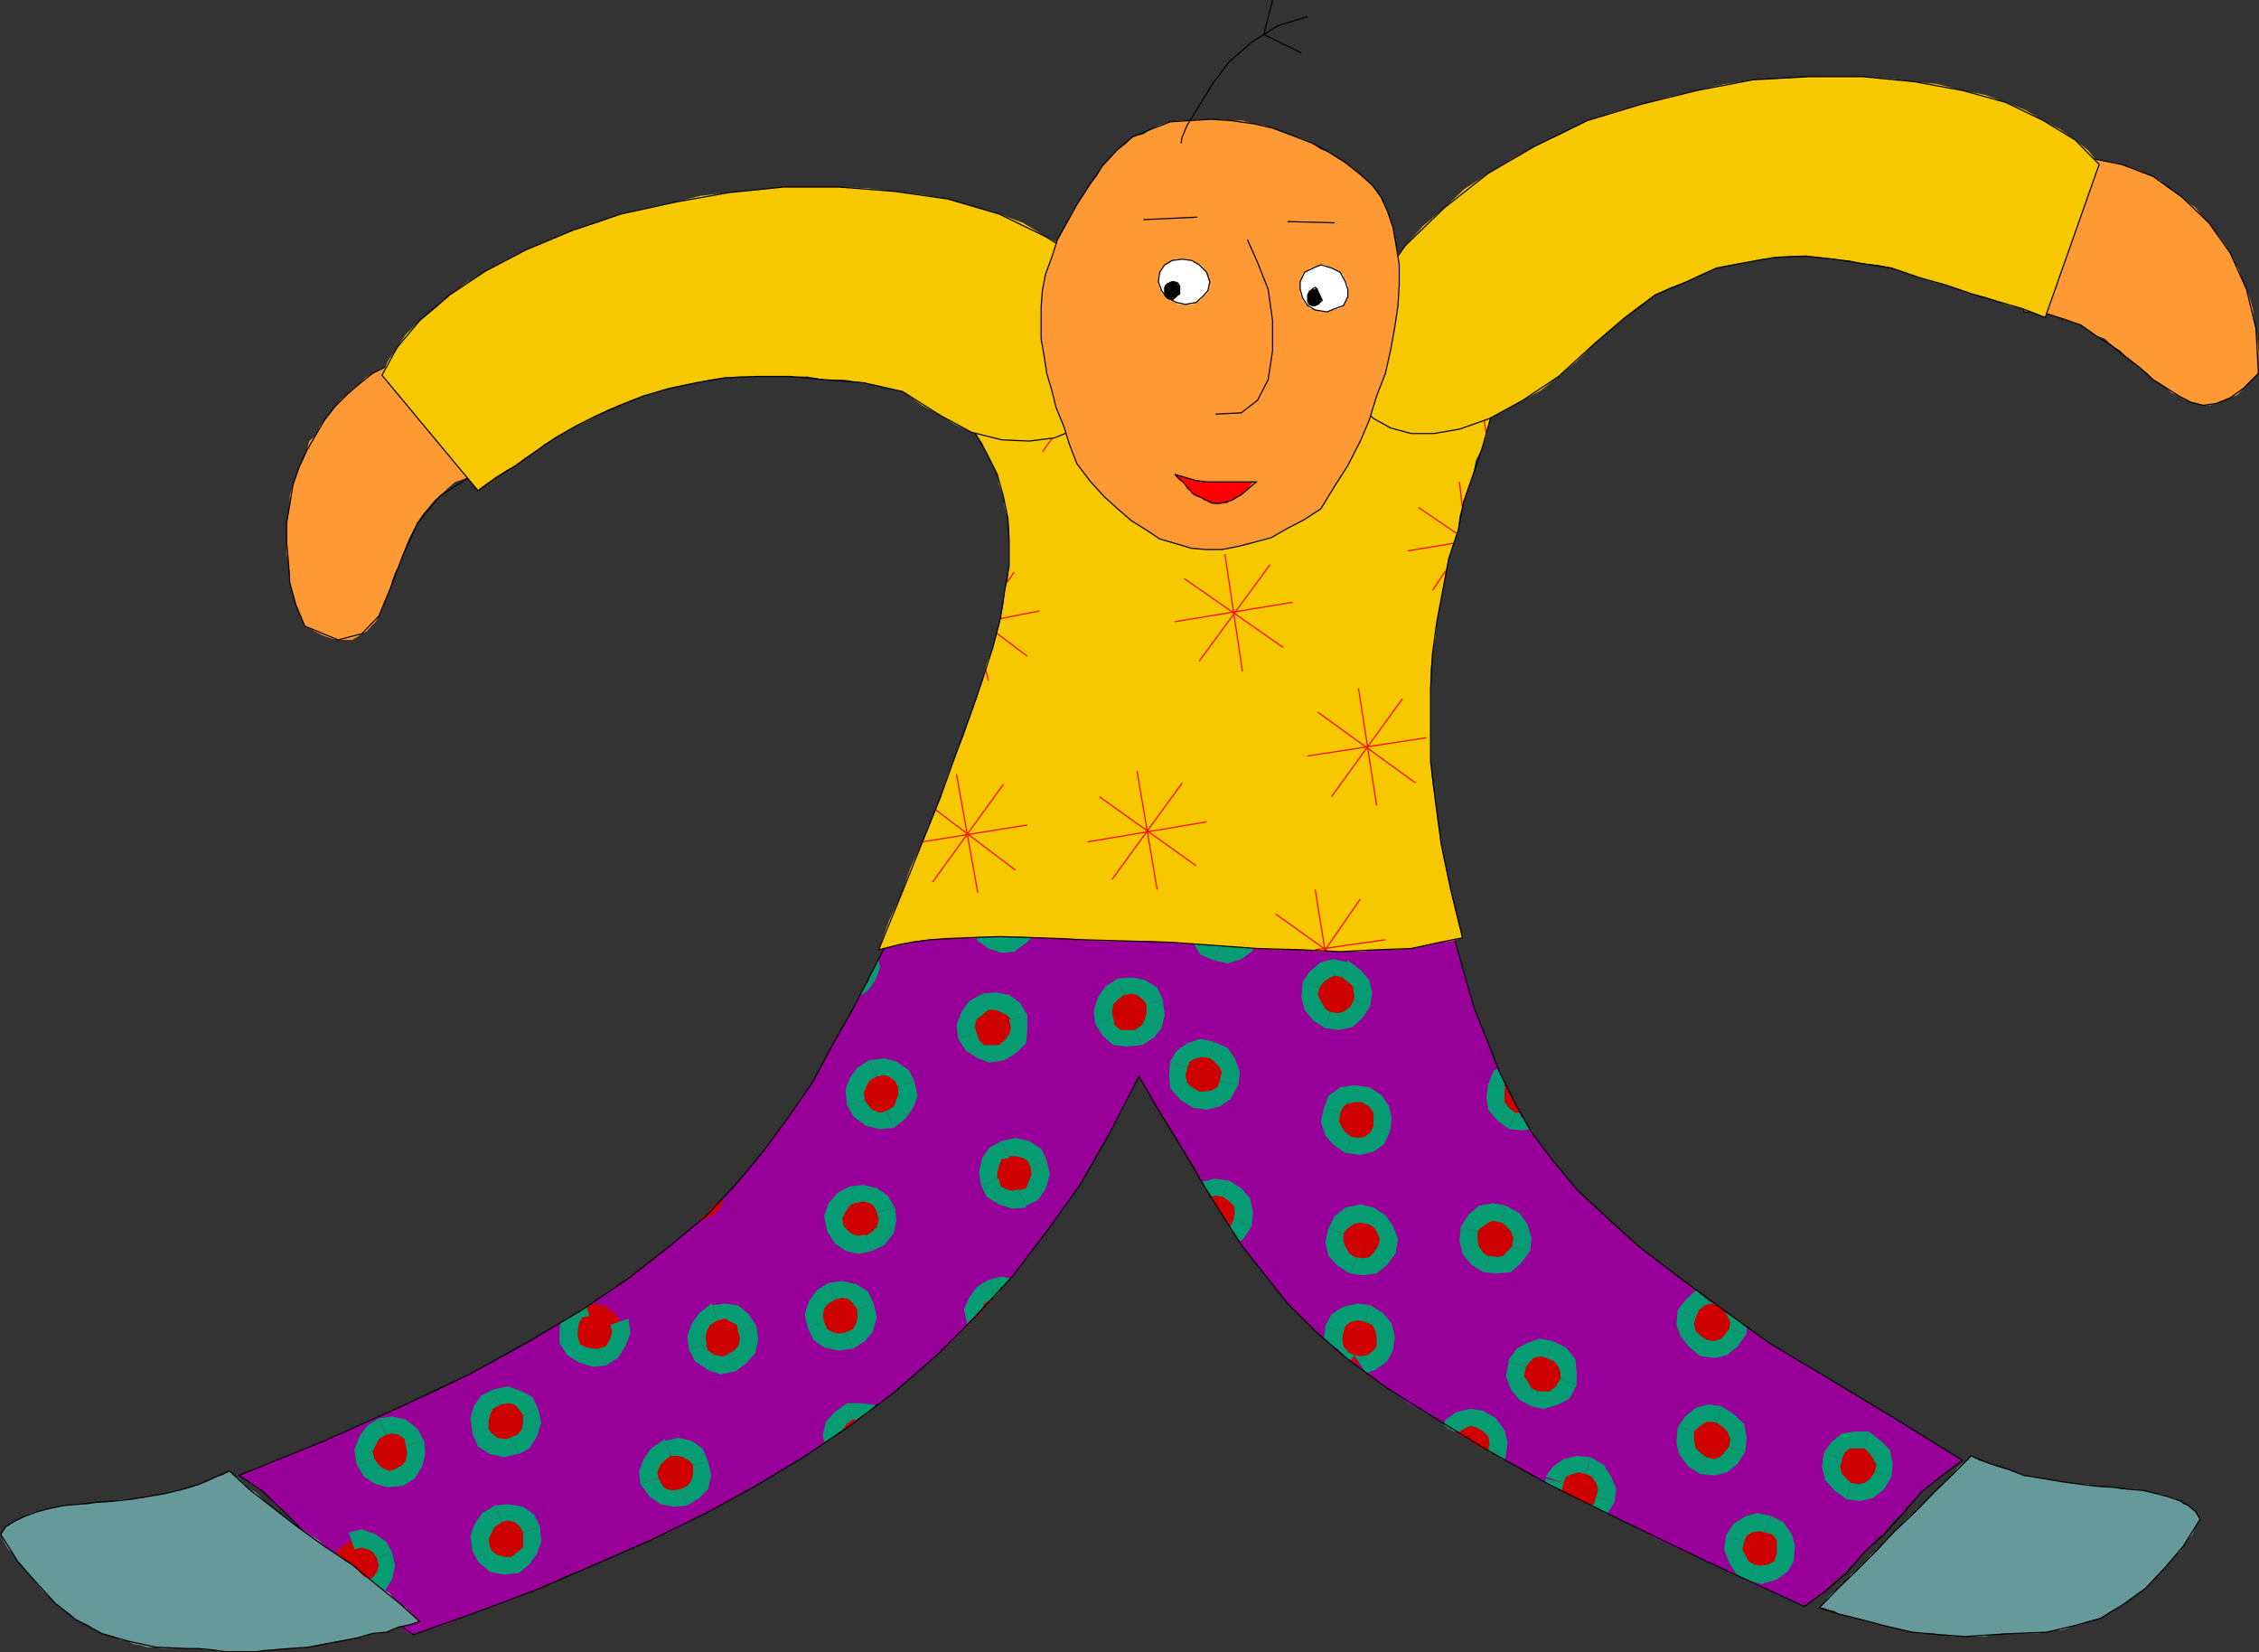 <svg xmlns="http://www.w3.org/2000/svg" width="360.2" height="263.414"><rect width="100%" height="100%" fill="#333333" stroke="none"/><path fill="#909" d="M231.71 148.823h-1.899l-2.402-.203h-2.399l-2.402-.297h-5.5l-2.899-.203h-6l-2.898-.297h-62.602l-1.699 3.598-1.902 3.402-1.399 2.899-1.699 3.101-1.699 3.098-1.703 2.902-1.399 2.899-1.699 2.898-1.902 2.8-1.899 2.7-2 2.602-1.898 2.699-2.102 2.601-2.199 2.598-2.402 2.703-2.598 2.598-2.902 2.402-2.899 2.399-3.101 2.398-3.399 2.703-3.601 2.399-3.797 2.601-4.102 2.399-4.3 2.601-4.598 2.7-5 2.597-5.3 2.703-5.5 2.399-6 2.601-6.302 2.899-6.699 2.601-6.902 2.899.902.5.7.699 1 .699 1 .5.699.703.902 1 .797.7.902.699 2.7 2.699.898.902.703.7 1 1.199 1 .8.7.899.898 1 .8.902.899 1 1 .7.703 1 1 .898.7.8 1.898 1.899.699.703 1 .7.902.699.801.8.898.7.7.699 1 .199 5-1.598 5.101-2 4.801-1.601 4.797-2 4.5-2.098 4.8-1.902 4.403-2 4.5-1.899 4.297-1.902 4.101-2.2 4.102-2.097 3.797-2.203 4.101-2.398 3.899-2.399 3.601-2.402 3.801-2.598 3.399-2.703 3.601-2.598 3.098-2.601 3.601-3.2 3.102-2.8 3.098-3.399 2.902-3.101 3.098-3.399 2.699-3.3 2.8-3.899 2.7-3.601 2.601-3.801 2.399-4.301 2.402-4.098 2.399-4.3 2.199-4.602 1.902 3.402 1.899 3.098 1.699 2.602 1.703 2.898 1.7 2.602 1.398 2.699 1.699 2.601 1.402 2.399 1.5 2.402 1.598 2.399 1.703 2.199 1.7 2.101 1.698 2.2 2.102 2.601 4.398 4.399 2.399 2.101 2.8 2.399 2.903 2.199 3.398 2.402 3.301 2.399 3.899 2.101 4.101 2.7 4.5 2.597 4.801 2.703 5.098 2.797 5.699 2.902 6 2.899 6.5 3.402 7 3.098 7.402 3.601 8.2 3.598.699-.7.902-.5.797-.698.902-.5.7-.7.8-1 .899-.699.699-.5.8-1 .903-.703.7-.7.8-1 .7-.398.898-1 .5-1 1-.402.699-1 .703-1 .7-.7 1-.698.5-1 .898-.7.8-.699.7-1 .699-.402 1-.801.902-.7.7-.698.8-.7.7-.5.898-.699.8-.5-5.8-3.601-5.5-3.399-5.297-3.101-5-3.102-4.602-2.898-4.601-2.602-4-2.898-3.598-2.602-3.902-2.7-3.297-2.597-3.203-2.402-2.797-2.2-2.902-2.398-2.399-2.402-2.402-2.098-2.2-2.203-1.898-2.398-1.902-2.2-1.7-2.402-1.699-2.098-1.398-2.402-1.203-2.2-1.5-2.398-.899-2.402-1.199-2.398-.699-2.399-1.203-2.902-1-2.598-.7-2.902-1-2.899-.699-2.8-1-3.399"/><path fill="#cf0000" d="M91.608 209.823v-.3h.203l.297-.2h.203v-.3h.2v-.2h.3v-.203h.5v-.297h.2l.198-.203h.801l.2-.297h.5l.199.297h1v.203h.5v.297h.199v.203h.203l.297.2v.3h.203l.297.2.203.3v.2h.2l.3.199v.5l.2.3v2.598l-.2.203v.297h-.3v.203l-.2.297-.203.203-.297.2-.203.3-.297.2-.203.3h-.2v.2h-.3v.199h-.2l-.3.3h-.899l-.3.2h-.7l-.199-.2h-.7l-.3-.3h-.2l-.3-.2h-.2v-.199l-.202-.3-.297-.2h-.203v-.3l-.297-.2h-.203v-.203h-.2v-.297l-.3-.203v-.5l-.2-.2v-2h.2v-.698h.3v-.5h.2v-.2h.203v-.199h.297M292.21 232.12h.3v-.7l.2-.3v-.2h.199l.5-.5h.3l.2-.198.199-.301h.3l.2-.2h.3l.2-.3h1.902l.301.3h.2l.198.2h.301l.2.3.3.2h.2l.5.5h.199v.199l.3.3v.2h.2v.5l.199.203v.5l.3.2v1.699l-.3.3v.399h-.2v.3l-.5.5v.399h-.199v.3l-.3.2h-.2l-.199.3h-.5l-.3.2h-.399v.203h-2l-.203-.203h-.2l-.3-.2h-.5l-.2-.3h-.199l-.3-.2h-.2v-.3l-.3-.2v-.198h-.2l-.199-.301v-.5l-.3-.2v-.699l-.2-.3v-1.2l.2-.199v-.703m-108-72.5h-.2v-.2l-.3-.3v-.2l-.2-.3h-.199v-.2l-.3-.198-.2-.301h-.3l-.2-.2v-.3h-.203l-.297-.2h-3.102l-.199.2h-.3l-.2.3h-.3v.2h-.2v.3h-.199v.2l-.3.199h-.2v.3l-.3.2v.3h-.2l-.203.2v.5l-.297.203v2.2l.297.199v.5l.203.199v.3l.2.2v.3h.5v.2h.3l.2.199v.3l.198.2h.5v.3h.5l.2.2h2.199l.203-.2h.297l.203-.3h.297l.203-.2.2-.3.3-.2.2-.198h.3l.2-.301v-.2l.198-.3v-.2h.301v-.199l.2-.3v-.5l.3-.2v-1.699l-.3-.203v-.5m-124.5 93.402h.199l.199-.3.3-.2.2-.3v-.2l.3-.199.2-.3v-.2h.203v-.5h.297v-2.601l-.297-.301v-.2l-.203-.3v-.2l-.5-.5h-.2v-.5h-.3v-.199h-.2l-.199-.199v7.2"/><path fill="#cf0000" d="M59.71 245.823h-.301v-.3h-.5l-.2-.2H56.51l-.199.2h-.5l-.203.3-.297.2h-.203v.199h-.2l-.8.8h-.2v.2l-.199.199v.3h-.3v.5h-.2v1.2l.2.199.3.203.2.297.199.203.3.297.2.203.3.2v.3h.403v.2h.297v.3l.203.2v.199h.297l.203.3v.2h.2v.3h.3l.2.2v.199h.3v.3l.2.2h.198v-.2h1v-.3h.2l.3-.2h.5v-7.398m.001-10.801.199.2h.199l.3.199h.7l.203.3h1.7l.3-.3h.898l.301-.2h.2v-.199h.199v-.3l.3-.2h.2v-.3l.3-.2v-.199l.2-.3.5-.5v-.7l.199-.203v-1.2l-.2-.3v-.7l-.3-.198v-.301l-.2-.2v-.199l-.199-.3v-.2h-.3l-.2-.3h-.3l-.2-.2v-.199h-.199l-.3-.3h-.7v-.2h-2.2l-.202.2h-.5l-.2.3v.2h-.3l-.2.199h-.199v6.8"/><path fill="#cf0000" d="M59.71 228.222h-.301v.3h-.2l-.3.2v.3l-.2.2v.199h-.199v.3l-.3.2v.5l-.2.199v2.402l.2.301.3.2v.3h.2v.2l1 1v-6.801m12 30.5h.199v-.2h-.2v.2"/><path fill="#cf0000" d="M71.71 258.522v.2h-.5.5v-.2m8.601-8.902h.7l.3-.2h.7l.198-.3h.301l.2-.2h.5l.199-.3.3-.2v-.198l.2-.301h.199v-.2l.3-.3v-.2l.5-.5v-.898l.2-.3v-.7l-.2-.203v-.797l-.3-.203v-.5l-.899-.898h-.3v-.301h-.2v-.2h-.3l-.2-.3h-.5l-.199-.2h-1v-.199l-.2.2h-.499v8.398m0-8.398h-.703l-.297.199h-.203l-.2.3h-.3l-.2.2v.3h-.5l-.199.2-.3.199v.3h-.2v.2l-.3.3v.2l-.2.203v.297l-.199.203v.5l-.3.2v.8l.3.2v1h.2v.199h.199v.199l.3.3v.2l.2.3.3.2.2.199.199.3h.3l.2.2h.3l.2.3h1v.2h.203v-8.398m0-10.302h1.398l.301-.3h.2l.3-.2h.399v-.198l.3-.301h.2v-.2l.5-.5v-.199h.199v-.3l.3-.2v-.3h.2v-.2l.3-.199v-2.203l-.3-.2v-.5l-.2-.3v-.2h-.3v-.198l-.2-.301v-.2h-.199l-.5-.5-.3-.199h-.2l-.199-.3h-.3l-.2-.2h-1.7v8.399"/><path fill="#cf0000" d="M80.311 222.522h-.703l-.297.2h-.203l-.2.3h-.3l-.2.2-.3.199-.2.3h-.199l-.3.2-.2.3-.3.2v.199l-.2.3v.5h-.199v.403l-.3.297v1.402l.3.301v.399h.2v.3l.199.2v.3l.3.2.7.699.199.3h.3v.2l.2.199h.5l.203.3h1v-8.398m31.399 13.7v-.5l.3-.301v-1.598l-.3-.3v-.5 3.199m0-3.2h-.2v-.199l-.2-.203v-.297h-.3v-.203l-.2-.297h-.3v-.402h-.2v-.301h-.202l-.297-.2h-1.203l-.2-.3h-1.199l-.3.3h-.899l-.3.2-.2.3h-.199l-.3.2h-.2v.203l-.3.297-.2.203-.203.297v.203l-.297.2v.8l-.203.2v1.898l.203.3v.899l.297.3h.203l.2.2v.203h.3l.2.297.3.203h.2l.198.297h.301v.203h.2l.3.2h1.899l.199-.2h.5l.203-.203h.297l.203-.297h.297l.203-.203v-.297h.2v-.203l.3-.2h.2v-.3l.3-.2.2-.3v-.2l.198-.198v-3.2m.001-17.199v.2l.3.199.2.3.3.2h.399v.3l.3.2h.5l.2.199h2.199l.203-.2h.5l.2-.199h.3l.2-.3h.198v-.2h.301l.2-.3v-.2h.3l.2-.199v-.3l.5-.5v-.403h.199v-.797l.3-.203v-.7l-.3-.3v-.398l-.2-.301v-.5l-.3-.2v-.199l-.2-.3-.199-.2v-.3l-.3-.2h-.5v-.199h-.2l-.2-.3-.3-.2h-.7l-.202-.3h-1.2l-.3.3h-.7l-.199.2h-.3l-.2.3h-.3v.2h-.399l-.3.199v.3h-.2l-.3.2v5.101m0-4.801-.2.2v.199h-.2v.5l-.3.3v.7l-.2.199v1h.2v.5l.3.203v.5l.2.2.2.3v-4.8m0-16.603h.8v-.198h.399v-.301h.5l.3-.2h.2v-.3h.199v-.2h.3v-.199h.2v-.5h.3v-.3l.2-.2v-.199h.203v-1 .2h-.203v.3h-.2v.2h-.3v.3h-.2l-.3.2h-.2v.199h-.199v.3h-.3v.2h-.2v.3l-.3.2v.199h-.2v.3h-.199v.2h-.5l-.3.3v.2m0-.199-.2.199v.199-.2h.2v-.198m25.5 31.601h.5l.199-.203.199-.2h.3v-.3h-.5v-.2h-.699v.903"/><path fill="#cf0000" d="M137.21 224.92h-1.2v.2h-.5v.3h-.5l-.199.2h-.3l-.2.203h-.203l-.297.297h-.203v.5l-.297.203v.2l-.203.3v.2l-.2.3v.2l-.3.199v1h.3v-.2l.2-.3h.203l.297-.2.203-.3h.297l.203-.2h.2l.3-.199h.2l.3-.3v-.2h.2l.198-.3h.301v-.2l.2-.203.3-.297h.2l.199-.203.3-.297v-.902m.001-12.501h.199v-.198l.5-.5v-.301l.199-.2v-.5l.3-.199v-1.5l-.3-.199v-.703l-.2-.297-.199-.203v-.2l-.5-.5v5.5"/><path fill="#cf0000" d="m137.21 206.92-.5-.5h-.2l-.3-.198-.2-.301-.3-.2h-.399v-.3h-2l-.203.3h-.5l-.2.2h-.3l-.2.3h-.199l-.3.2v.199l-.2.3-.3.2-.2.3-.199.2v.203h-.3v.297l-.2.203v.5l-.3.2v1.699l.3.3v.399l.2.3v.2l.699.699h.3v.3l.2.2v.3h.3l.2.2h.199l.3.203h.5l.2.297h1.703l.2-.297h.5l.198-.203h.301v-.2h.2l.5-.5.199-.3.3-.2v-5.5m.001-8.198h.5l.199-.2h.699v-.3h.3l.2-.2h.203l.297-.199h.203l.297-.3v-.2h.203l.2-.3v-.2h.3v-.203l.2-.297v-.203l.3-.297v-.703l.2-.2v-1.198l-.2-.301v-.7l-.3-.199v-.699h-.2l-.3-.3v-.2h-.2l-.203-.3v-.2h-.297l-.203-.203h-.5l-.2-.297h-.3v-.203h-1.399v8.602"/><path fill="#cf0000" d="M137.21 190.12h-.7l-.3.203h-.2l-.3.297h-.399l-.3.203-.2.2h-.3l-.2.3v.2h-.203l-.297.3-.203.2v.699l-.297.3v.399h-.203v2l.203.199v.5l.297.203v.297l.203.203v.2l.297.3h.203v.2h.2l.3.3v.2h.5l.2.199h.198v.3h.801l.2.2h.5v-8.602m0-13 .199.3.3.2.2.203.199.297h.8v.203h.403l.297.297h1.703l.2-.297h.698v-.203h.7v-.297l.3-.203.7-.7v-.3l.199-.2v-.198h.3v-.301l.2-.2v-.3l.3-.2v-1.898l-.3-.3v-.403l-.2-.297-.3-.203v-.297l-.2-.203v-.2h-.199l-.8-.8h-.399l-.3-.2h-.5v-.198h-2.102l-.297.199h-.402l-.301.199h-.2l-.3.3h-.2v.2l-.199.3h-.3v.2l-.2.203v5.297"/><path fill="#cf0000" d="M137.21 171.823h-.301v.297l-.2.203v.5l-.199.2v.3h-.3v2.098l.3.3v.5l.2.2v.199h.199v.3l.3.2v-5.297m21.301 34.797.3-.2h.2v-.198l.3-.301v-.2l.2-.3.2-.2h.3-.3v-.199h-.2v.2h-1v1.398"/><path fill="#cf0000" d="M158.51 205.222h-.7v.199h-.5l-.202.3h-.2v.2h-.3v.5h-.2l-.3.199v.3h-.2v.2l-.199.3v.2l-.3.203v.297l-.2.203v1.7h.5l.2-.2v-.3h.199l.3-.2v-.3l.2-.2v-.203l.3-.297h.2v-.203l.203-.297h.297l.203-.203.297-.2v-.3h.203l.2-.2v-1.698m-.001-15.102h.3l.2.203.3.297v.203h.4l.3.2h.2l.3.3h2.399l.199-.3h.5l.203-.2v-.203h.297l.203-.297.2-.203.3-.297.2-.203h.3v-.2l.2-.3v-.2l.198-.3v-.2l.301-.198v-2.2l-.3-.199v-.5l-.2-.3v-.2l-.2-.203h-.3v-.297h-.2v-.203l-.3-.297h-.2v-.203h-.202l-.297-.2-.203-.3h-.297v-.2h-.902l-.301-.3h-.7l-.199.3h-.699v.2h-.5l-.3.3h-.2l-.2.2v.203l-.3.297h-.5v6"/><path fill="#cf0000" d="M158.51 184.12v.5h-.2l-.202.203v.2h-.297v.3l-.203.2v.699l-.297.3v1.2l.297.199v.5l.203.199v.5l.297.3v.2h.203l.2.203v.297-6m-.001-16.098h.8v-.199h.4l.3-.3h.2l.3-.2h.2l.199-.3v-.2h.3l.2-.203.3-.297v-.203l.2-.297.199-.203v-.5l.3-.2v-.698h.2v-1l-.2-.2v-.8l-.3-.2v-.199l-.2-.3v-.2l-.199-.3h-.3v-.403l-.2-.297h-.3l-.2-.203-.199-.297h-.3l-.2-.203h-.7v-.2h-.8v8.602m0-8.602h-.7l-.202.2h-.7l-.3.203-.2.297-.3.203h-.2l-.199.297h-.3v.203l-.2.2h-.3v.3l-.2.2-.199.3v.399l-.3.3v.5l-.2.2v1l.2.199v.699l.3.3v.7h.2v.203l.199.297.3.203h.2v.2h.3l.2.3.199.2h.3l.2.3h.3l.2.2h1.402v-8.602m0-9.199h1.2l.3.3h.2l.3-.3h.899v-.2h1v-.199h.199v-.3h.3l.2-.2.203-.3.297-.2.203-.203v-.797h.297-5.598v2.399"/><path fill="#cf0000" d="M158.51 147.823h-2.402l.3.297v.203h.2v.7h.3l.2.3v.2h.203l.297.3.203.2h.7v.199-2.399m35.597 44.699.203.2v.3l.2.2.3.199v.3l.2.2h.3v.3l.398.399v.3l.301.2v.703l.2.297.3.203.2.297.199.203v-.203h.3v-.297h.2l.3-.203v-.297h.2v-.203l.199-.2v-1.198l.3-.301v-.899l-.3-.3v-.899l-.2-.3v-.2h-.199v-.3l-.3-.2v-.203h-.2l-.3-.297h-.2v-.203l-.199-.297h-.3l-.2-.203h-1v-.2h-.902v3.102m0-3.102h-1l-.2.2h-.5l.2.5.3.203v.297l.2.203.203.2v.3l.297.2v.3l.203.2v.199l.297.3v-3.101m0-14.399.203-.3h.2l.3-.2.2-.3.3-.2.2-.199v-.3l.5-.5v-3.301l-.302-.301v-.399l-.199-.3h-.199l-.3-.2-.2-.3-.3-.2h-.2v-.199h-.203v7.2"/><path fill="#cf0000" d="m194.108 167.823-.297-.3h-.203v-.2h-.5l-.2-.3h-2l-.199.3h-.5l-.199.2h-.3l-.2.3h-.199l-.3.2v.199h-.2v.5h-.3l-.2.3v.2l-.203.199v.3l-.297.2v.5l-.203.199v1l.203.203v.797l.297.203v.5h.203l.2.2v.3l.3.2v.199l.2.3h.3l.2.2v.3h.198l.301.2h.5l.2.199h2.898v-.2h.203l.297-.199v-7.199m0-15.903v.302h.902l.301.199h.7v-.2h.698l.2-.3h.3l.2-.2h.3l.2-.3.199-.2.3-.199v-.3l.7-.7.203-.199v-.5h.297v-1.5h-5.5v4.098"/><path fill="#cf0000" d="M194.108 147.823h-2.899v1.5l.2.2v.3l.3.2.2.199v.3h.199v.2h.3v.3h.2v.2h.3l.2.199.203.3h.297v.2h.5v-4.098m20.801 68.699v.2h.5v.3h.3v.2h.2l.199.199h2l.203-.2h.5l.2-.199v-.3h.5l.698-.7v-.199h.301v-.3l.2-.2v-.5h.199v-.203l.3-.297v-1.703l-.3-.2v-.5h-.2v-.198l-.199-.301v-.2l-.3-.199-.2-.3-.3-.2v-.3h-.2l-.199-.2h-.3v-.199h-.5l-.2-.3h-.203l-.297-.2h-.902v-.3h-.301l-.2.3h-1l-.199.2h-.3v7m0-7.001h-.2v.301h-.199l-.3.2h-.2l-.3.199-.2.3-.199.2v.3h-.3v.2l-.2.199v.5h-.3v1l-.2.199v.3l.2.2v1h.3v.203h.2v.2h.3l.2.3.198.2h.301v.3l.2.2v.199h.3v.3h.399v-7m0-8.402.3.3h.2v.2h.3l.2.203h1v.297h.402l.297-.297h.902l.301-.203h.2v-.2h.3l.2-.3h.198v-.2h.5v-.3h.301l.2-.2v-.198l.199-.301v-.2h.3v-3.398h-.3v-.5l-.2-.203v-.2h-.199l-.3-.3v-.2l-.2-.3h-.3v-.2h-.2l-.5-.5h-.5l-.199-.198h-1l-.203-.301h-.5l-.2.3h-.699l-.3.2h-.5v7.199"/><path fill="#cf0000" d="M214.909 193.92h-.399v.302l-.3.199v.199h-.2l-.3.3v.2l-.2.3-.199.2v.203l-.3.297v.203l-.2.297v2.102h.2v.3l.3.2v.5l.2.199v.3h.198l.301.2v.199h.2v.3h.3l.2.2h.199v-7.2m0-11.5h.5l.3.2h1.399l.203-.2h1.2v-.198h.3l.2-.301v-.2h.3l.2-.3v-.2l.5-.5v-.199l.198-.3.301-.2v-.699l.2-.3v-.903h-.2v-.7l-.3-.3v-.5h-.2v-.2l-.3-.198v-.301h-.2v-.2l-.199-.3h-.3v-.2h-.2l-.3-.199h-.2l-.203-.3h-.297l-.203-.2h-.5l-.2-.3h-1.199l-.3.3h-.5v7.899"/><path fill="#cf0000" d="M214.909 174.522h-.2l-.199.2h-.3v.3h-.2l-.3.2h-.2v.199h-.5v.3l-.5.5v.399l-.199.3v.5l-.203.2v1.902l.203.301v.399h.2v.3l.3.2.2.3v.2h.3l.2.199v.3h.198l.301.2.2.3v.2h.699v-7.899m0-12 .3-.3h.2v-.2h.3l.2-.199h.199l.8-.8v-.7l.2-.203v-.7h.203v-1.198l-.203-.301v-.7h-.2v-.699l-.3-.3v-.2l-.2-.199h-.3v-.3l-.2-.2h-.199v-.3h-.8v-.2 7.7m0-7.7h-.399l-.3-.203h-.5v-.297h-1.602l-.297.297h-.203l-.297.203h-.203l-.2.2h-.5l-.5.5-.199.3v.2l-.3.199v.5l-.2.3v.2h-.3v2.199l.3.199v.5l.2.203v.297l.3.203v.5l.2.2h.199v.3h.5l.3.2.2.199.203.3h.5v.2h2.398v-.2h.7v-7.699m23.601 77.297h.2v-.5l.199-.2v-2l-.2-.198v-.5h-.199v3.398m0-3.398v-.5h-.3v-.2l-.7-.699-.2-.3v-.2h-.3l-.2-.203-.3-.297h-.402l-.297-.203h-.203l-.297-.297h-1.602v.297h-.8l-.2.203h-.199v.297h-.3v.203h-.2l-.3.2-.2.3-.5.5.3.2h.2l.2.199h.5l.3.3h.2v.2l.199.3h.3l.5.2h.2l.5.5h.199l.3.199v.3h.2l.203.2h.297l.203.199.297.3h.402l.5.2h.3v.3h.2l.2.2.3.203h.2l.3.297v-3.398m0-26.899h.7l.199-.203h.5v-.2h.5l.199-.3h.3l.2-.2h.203l.297-.3.203-.2.297-.198v-.301l.203-.2v-.699l.2-.3v-2.399h-.2v-.703l-.203-.2v-.3h-.297v-.2l-.203-.3-.297-.2-.203-.198h-.2l-.3-.301h-.5l-.2-.2h-.199l-.3-.3h-.899v8.402m0-8.403h-1.2l-.3.302h-.5l-.2.199h-.5l-.202.3h-.297v.2h-.203v.199l-.2.3v.2l-.3.3v.403l-.2.297v.203l-.3.297v1.902l.3.2.2.3v.2l.3.199v.5l.2.3v.2l.203.199h.297v.3h.5l.203.2h.2l.3.3h.5v.2h.398l.301.203h.5v-8.402m0-17.199h.2v.199l.199.199v.3l.3.2.2.3v.2h.3l.2.203v.297h.5v.203h.5l.199.297h.5l.203.203h1.5l-.3-.203v-.297l-.2-.203-.3-.297-.2-.203v-.7l-.203-.3-.297-.2v-.198l-.203-.301v-.2l-.297-.3-.203-.2-.2-.199v-.3l-.3-.2v-.5l-.2-.199v-.3l-.3-.2-.2-.3v-.7l-.199-.203v-.297l-.3-.203v.203h-.2v.297h-.3v.5h-.2v.402h-.199v3.2m0-3.2v.801l-.3.2v1.199l.3.199v.8-3.199m10.3 64.398.2.2.3.203h.2l.2.297h.3l.2.203h.3l.2.297h.199l.3.203h.2v.2h.3l.2.3h.199l.3.2h.2l.3.3h.403l.297.2h.203l.297.199h.203l.2.3h.3l.2.2v-.2h.3v-.3h.2v-.2l.198-.199v-.5l.301-.3v-.903l.2-.297v-.402h-.2v-1l-.3-.2v-.8h-.2v-.2l-.2-.199h-.3v-.3l-.2-.2h-.3l-.2-.3-.202-.2h-.297l-.203-.199-.297-.3h-.703l-.2-.2h-1.199l-.3.2h-.7l-.199.3-.3.2h-.2l-.2.199h-.3v.3h-.2v2.899"/><path fill="#cf0000" d="M248.81 234.522v.5h-.3v.2l-.2.199-.202.3v.5h-.297v.899h.297l.203.3h.5v-2.898m-.001-12.3v-.2l.2-.199h.3l.2-.3v-.2l.2-.3v-.2l.3-.203v-.5l.2-.297v-1.203l-.2-.2v-.5l-.3-.198v-.5l-.2-.2v-.3h-.2l-.3-.2v-.3h-.2v6"/><path fill="#cf0000" d="M248.81 216.222v-.2l-.3-.199-.2-.3h-.202l-.297-.2h-.203l-.297-.3h-.402l-.301-.2h-2.098l-.3.2h-.2v.3h-.3l-.2.2h-.2v.3h-.3l-.2.2v.199h-.3l-.2.3v.2l-.202.3v.399l-.297.3v2.399h.297v.5l.203.203v.7h.2v.3h.3l.2.2h.3v.199h.2l.198.3.301.2h.2v.3h.3l.2.2h1l.199.199h.199v-.2h1l.203-.199h.5l.297-.3h.203v-.2h.2l.3-.3v-6m28.098 32.198v.5h.199l.203.2v.3l.297.2h.203v.203l.297.297h.203l.2.203v.297h.3l.2.203h.5l.198.2h2.2l.199-.2h.5l.3-.203h.2v-.297h.203v-.203l.5-.5v-.2h.297l.203-.3v-.2h.2v-.3l.3-.2v-.698l.2-.301v-1.2l-.2-.199v-.5l-.3-.199v-.5h-.2v-.203h-.203v-.297h-.297l-.203-.203v-.297h-.297v-.402h-.203l-.2-.301h-.3l-.2-.2h-.5l-.199-.3h-.8v-.2h-.7l-.199.2h-1l-.199.3h-.3v.2h-.2l-.203.3-.297.2-.703.703-.2.297v3.8"/><path fill="#cf0000" d="M276.909 244.823h-.301v.5l-.2.2v2.199l.2.199v.5h.3v-3.598m.001-13.403v-.5h.199v-2.198l-.2-.2v-.5 3.399"/><path fill="#cf0000" d="M276.909 228.022h-.301v-.199l-.2-.3v-.5l-.3-.2v-.203h-.2l-.199-.297h-.3v-.203l-.2-.297h-.699l-.3-.203h-.5l-.2-.2h-1.7l-.202.2h-.297l-.203.203h-.7v.297h-.3l-.2.203h-.199v.297l-.3.203v.5l-.2.2v.3h-.3v.399h-.2v2l.2.199v.5l.3.199v.3l.2.2v.5l.3.203v.297h.2l.199.203v.2h.3l.2.3h.703l.297.2h.203l.297.3h1.902l.2-.3h.5v-.2h.699l.5-.5h.199v-.203l.3-.297v-.203l.2-.297v-.402h.3v-3.399m.001-15.102v-.5h.199v-1.898l-.2-.3v2.699"/><path fill="#cf0000" d="m276.909 210.222-.301-.2h-.5v-.199h-.2l-.199-.3h-.3l-.2-.2v-.3h-.3l-.2-.2h-.199v-.203l-.3-.297h-.2l-.3-.203-.2-.297h-.5v-.203h-.2l-.3-.2h-.2v-.3h-.202l-.297-.2h-.5v.2h-.402v.3h-.5v.2h-.301v.203h-.399v.297h-.3v.703l-.2.2v.3l-.3.2v.5l-.2.199v.8l.2.2v1l.3.199v.199h.2v.8l.3.2h.2v.203l.199.297h.3v.203h.2l.3.297h.7l.203.203h.5l.2.2h1.5l.198-.2h.5l.2-.203h.5l.3-.297.2-.203h.199v-.297l.3-.203v-.2l.2-.3v-.2h.3v-2.698m-204.999 48.3h.199v-.3.3h-.2m-.698.2-.301.3h.3zm0 0"/><path fill="#069c73" d="M274.51 224.222h.2l-2.399-.301-1.902.5-1.7 1.402-1.199 1.7 2.598.699.8-.7.903-.699.7-.203 1.198.203.801-2.601"/><path fill="#069c73" d="m278.31 231.42.2-2.198-.402-2.2-1.7-1.601-1.898-1.2-.8 2.602 1 .7.699.699.5 1.199-.2 1.199 2.602.8"/><path fill="#069c73" d="M271.108 235.022h.203l2.2.2 1.898-.5 1.699-1.399 1.203-1.902-2.602-.801-.8 1-.7.703-.898.297-1.203-.297-1 2.7"/><path fill="#069c73" d="m267.51 227.522-.199 2.399.398 1.902 1.5 2 1.899 1.2 1-2.7-1-.703-.7-.7-.3-1.198v-1.5l-2.598-.7m-19.902-13.699h.203l-2.402-.402-1.899.699-1.699.902-1.402 2 2.902.899.7-.899.5-.5 1.198-.3.899.3 1-2.699"/><path fill="#069c73" d="M251.409 220.823v-1.902l-.2-2.2-1.5-1.898-2.101-1-1 2.7 1.203.5.7.898.3 1v1.199-.297l2.598 1"/><path fill="#069c73" d="m244.21 224.222 1.898.398 2.402-.7 1.7-.898 1.199-2.199-2.598-1-.703 1.2-1 .8h-2.2.301l-1 2.399"/><path fill="#069c73" d="M240.409 217.022h.199l-.5 2.399.8 2.101 1.403 1.7 1.898 1 1-2.399-1-.5-.699-1.203-.5-.7.301-1.5-2.902-.898m-25.5-63.902v.3l-2.399-.5-1.902.5-1.7 1.403-1.199 1.7 2.7.898.699-.899.703-.5 1-.5 1.2.301.898-2.703"/><path fill="#069c73" d="m218.51 160.323.3-2.101-.5-2-1.401-1.602-2-1.5-.899 2.703.899.7.8.699.2 1.199v1.199-.2l2.601.903"/><path fill="#069c73" d="m211.31 163.92 2.2.302 2.2-.5 1.6-1.5 1.2-1.899-2.601-.902-.7 1.199-1 .703-.898.2-1.203-.2-.797 2.598"/><path fill="#069c73" d="m207.71 156.522-.2 2.399.5 2.101 1.399 1.7 1.902 1.199.797-2.598-.797-.5-.703-1.203-.5-1 .3-1.2-2.699-.898m74.7 85.2h.199l-2.399-.5-1.898.5-1.902 1.199-1.2 1.902 2.899 1 .402-1 .801-.5 1.2-.203.898.203 1-2.601"/><path fill="#069c73" d="M286.01 248.92v-.3l.2-2.098-.5-1.902-1.399-2-1.902-.898-1 2.601 1.199.297.703.902v2.2l2.7 1.199m-7.201 3.101.9-2.601 1 .199 1.199-.2 1-.5.402-1.198 2.7 1.199-1 1.699-1.7 1.203-2.402.7-2.098-.5"/><path fill="#069c73" d="m278.81 252.022-1.901-1-1.2-1.902-.8-2.098.3-2.199 2.899 1-.297 1.2.5.898.5 1 .898.5-.898 2.601m-25.203-19.699-2.2-.203-2.097.5-1.703 1.203-1.2 1.598 2.903 1 .398-1 1-.399 1-.3 1.2.3.699-2.699"/><path fill="#069c73" d="m257.409 239.522.3-2.101-.8-2-1.2-1.899-2.101-1.199-.7 2.7.903.398.7 1 .3 1-.3 1.199 2.898.902"/><path fill="#069c73" d="m256.21 241.42-.2-.198h-.3v-.2h-.2l-.2-.3h-.3l-.2-.2h-.3l-.2-.3h-.202l-.297-.2h-.203l.5-.199.402-1.203 2.899.902-1.2 1.899m-7.199-3.801h-.2v-.2h-.702v-.3h-.5v-.2h-.5v-.3h-.5v-.2h-.2v-.698l2.903.699-.3 1.199m48.999-9.398h-2.199l-2.102.3-1.699 1.399-1.2 1.699 2.9 1 .398-1 .8-.7h2.403l.7-2.698"/><path fill="#069c73" d="m301.608 235.42.203-2.097-.5-2.203-1.402-1.398-1.899-1.5-.699 2.699.7.699.698 1 .5.902-.3 1.2 2.699.699"/><path fill="#069c73" d="m294.409 239.022 2.101.301 2.2-.5 1.699-1.402 1.199-2-2.7-.7-.699 1-.898.7-.8.199-1.403-.2-.7 2.602"/><path fill="#069c73" d="m290.81 231.62-.3 2.203.5 2.098 1.5 1.699 1.899 1.402.699-2.601-1.399-1.399-.3-1.199.3-1v-.203l-2.898-1m-20.402-25.898.199.199h.3v.3h.2v.2h.203l.297.199h.203v.3l.297.2h.203v.3h.2l.3.2h.2v.203h.698v.297h.301l-1.199-.297-1 .297-.902.703-.5 1.2-2.899-1.2 1.399-1.703 1.5-1.398m4.5 3.3.3.301h.2v.2h.3l.2.3h.199v.2h.5v.199h.3l.2.3h.203v.2h.297l.203.3.297.2h.203v.199h.2v1.199l-2.802-.7.2-1.198-.5-.899-.5-.8"/><path fill="#069c73" d="M271.108 216.222h.203l2.2.3 1.898-.5 1.699-1.402 1.402-2-2.8-.7-.801 1-.399.5-1.199.403-1.203-.203-1 2.602m-3.598-7.399-.199 2.399.7 1.898 1.398 1.703 1.699 1.399 1-2.602-1-.7-.7-.698-.3-1.2.3-1-2.898-1.199m-49-.703h.3l-2.401-.297-2.2.5-1.898 1.2-1 1.898 2.898 1 .301-1 .899-.7 1.199-.199 1 .2.902-2.602"/><path fill="#069c73" d="m222.108 215.323.3-2.203-.5-2.098-1.398-1.699-2-1.203-.902 2.602 1.203.5.5 1 .2.898v1.5l2.597.703m-7.199 3.297 2.199.5-2.2-.5 2.903.3 1.5-.5 1.898-1.398.899-1.699-2.598-.703-.5.703-.902.7-1.2.199-1-.2 1.903 2.899-2.902-.301"/><path fill="#069c73" d="M215.409 217.022v-.3h-.5l-.2-.2h-.199v-.3h-.3v-.399h-.2l-.5-.5-.199-.3h-.3v-.2h-.2l-.3-.203h-.2l-.203-.297-.297-.203v-.297l-.203-.203h-.297v-.2h-.203l.203-2 2.898 1-.199 1 .2 1.2.699.902 1 .5-.5 1m24.699-24.8-2.098-.399-2.199.399-1.703 1.5-1.2 1.898 2.7.703.703-.703 1-.7.7-.3 1.398.3.699-2.698"/><path fill="#069c73" d="m244.01 199.42.2-2.097-.7-2.203-1.2-1.7-2.202-1.198-.7 2.699.7.5.8.902.403 1-.203 1.399 2.902.699"/><path fill="#069c73" d="m236.51 202.823 2.2.2 2.199-.2 1.601-1.402 1.5-2-2.902-.7-.7.7-.699.8-1 .2-1.199-.2v.2l-1 2.402"/><path fill="#069c73" d="m232.909 195.62-.2 2.203.5 2.098 1.399 1.699 1.902 1.203 1-2.402-1-.7-.699-1-.203-.898v-1.5l-2.7-.703m-39.8-4.797v-.203h-.2v-.297l-.3-.203v-.297h-.2v-.203h-.3v-.5h-.2v-.2l-.199-.3v-.2h-.3.3l1.899-.5 2.402.302-1 2.601-1.199-.203-.703.203"/><path fill="#069c73" d="m199.608 195.42.203-2.198-.5-2.2-1.402-1.601-1.899-1.2-1 2.602 1 .7.7.699.199 1-.2 1v.199l2.899 1"/><path fill="#069c73" d="M197.71 198.022v-.199h-.301v-.3l-.2-.2v-.3h-.3v-.2l-.2-.203v-.297h-.199l-.3-.203v-.297h-.2v-.203l.2-.2.5-1 2.898 1-1.2 1.903-.699.7m20.601-24.7-2.401-.3-2.2.3-1.898 1.399-.703 1.898 2.601.8.5-1 .7-.5 1.199-.198h1l1.203-2.399m3.399 6.899.199-2.102-.5-1.898-1.2-1.7-1.898-1.199-1.203 2.399 1.203.699.7 1v2.101l2.698.7"/><path fill="#069c73" d="m214.51 183.823 2.399.297 2.101-.5 1.7-1.2 1-2.198-2.7-.7-.5 1-.902.7-1 .199-1.2-.2-.898 2.602"/><path fill="#069c73" d="m211.108 176.62-.5 2.203.703 2.2 1.2 1.398 2 1.402.898-2.601-.899-.7-.5-.699-.5-1 .2-1.203v-.2l-2.602-.8m27.801-6.2v.2l.3.3v.2l.2.3v.2l.3.203v.5h.2v1h.199l-.2.2-2.597-.7.898-2.203.7-.2m3.401 7v.2h.2v.5h.3l.2.203v.297h.3v.203l.2.2v.3l.2.2v.3h.3v.2l-1.2.199-2.202-.2 1-2.601h.703"/><path fill="#069c73" d="M237.31 172.823v-.203l-.3 2.402.3 1.899 1.4 1.699 1.898 1.402 1-2.601-1-.801-.7-.898v-2.2l-2.597-.699m-4.801 55.699v-.3h-.8l-.2-.2h-.2v-.199h-.5v-.3h-.3v-.2h-.2v-.3h-.202l.402-.7 1.7-1.203 2.199-.5 2.101.3-1.2 2.602-.901-.199-1 .5-.7.399-.199.3m7.598 3.598.3-2.2-.5-1.898-1.398-1.902-2-1.2-1.199 2.602 1.2.7.8.8.2 1.2-.2.898 2.797 1"/><path fill="#069c73" d="M239.909 232.823h-.2v-.203h-.5v-.297h-.3l-.2-.203h-.199l-.3-.297h-.2v-.203h-.5v-.2h-.199v-.3l2.797 1-.2.703m-46.3-66.703-2.2-.5-2.097.703-1.703 1.2-1 1.699 2.703 1 .398-1 1-.5 1-.2 1.2.2.699-2.602"/><path fill="#069c73" d="M197.409 173.022v.301l.3-2.402-.8-2.2-1.2-1.699-2.101-.902-.7 2.602.7.5.902 1 .301.699-.3 1.199v.203l2.898.7"/><path fill="#069c73" d="m190.21 176.62 2.199.3 2.101-.5 1.7-1.198 1.199-2.2-2.899-.699-.402 1-.797.5-1.203.2h-.899l-1 2.597m-3.601-7.398-.2 2.398.2 1.902 1.703 1.899 1.898 1.199 1-2.598-1.199-.699-.699-.703-.3-1.2.3-1v-.198l-2.703-1m11.5-21.399h2.902l-.199 2-2.703-1v-1m-4.5 5.297 2.101.5 2.2-.7 1.699-1.198 1.203-1.899-2.703-1-.7 1.2-.898.5-.8.199-1.2-.2v.2l-.902 2.398"/><path fill="#069c73" d="M189.71 147.823h2.898v.297l.3 1.203.7.7.902.699-.902 2.398-2.2-.898-1.199-2-.699-2.102.2-.297m29.3 44.699-2.101-.5-2.399.5-1.7 1.399-1 1.902 2.4.797.699-.797 1-.703 1-.2.902.2h.297l.902-2.598m3.598 7.2v-.301l.3-1.899-.8-2.101-1.2-1.7-1.898-1.199-.902 2.598.902.5.5.703.5 1.2-.3 1.199 2.898 1m-7.398 3.3 2.101.301 2.2-.3 1.698-1.403 1.399-1.898-2.899-1-.699 1-.699.699-1 .199-.902-.2v.2l-1.2 2.402"/><path fill="#069c73" d="m211.81 195.823-.5 2.2.5 2.199 1.5 1.601 1.9 1.2 1.199-2.403-1.2-.7-.699-1.198-.3-.7v-1.402l-2.4-.797m-54.5-48.403v-1.198l.5-1 .7-1.2.8-.5-.8-2.402-1.902 1-1.399 1.703-.699 1.899 2.8 1.699-2.6.402 2.6-.402"/><path fill="#069c73" d="M155.21 147.823h2.601l.297.297.902.703 1 .2h1.2l.898 2.398-.2.3-2.199.2-2.101-.7-1.7-1.199-1.199-2.199h.5"/><path fill="#069c73" d="M162.409 147.823h3.101l-.199.797-1.5 1.602-1.703 1.199-1.2-2.399 1-.699.5-.5m-82.3 94.797.902-.2 1 .2.899.8.5.903 2.699-.902-1-2-1.7-1.2-2.398-.398-2.101.2 1.199 2.597"/><path fill="#069c73" d="m78.108 246.522-.2-1.199.5-1 .5-.902 1.2-.801-1.2-2.598-2 1.2-1.199 1.699-.699 1.902.301 2.399 2.797-.7m3.402 1.7h-1l-1.2-.301-.901-.7-.301-.699-2.797.7.898 1.699 1.899 1.699 2.203.402 2.2-.199h.198l-1.199-2.601m1.899-3.899v-.203 2.602l-.899.699-1 .8 1.2 2.602 1.699-1.402 1.199-1.7.703-1.898-.203-2.402-2.7.902m23.501-12.203h1.199l.8.203.903.5.7.7 2.398-.5-.899-2.102-1.7-1.2-2.202-.5-2.098.5v-.3l.899 2.699"/><path fill="#069c73" d="m105.01 235.722-.2-1 .501-1.2.7-.699.898-.703-.899-2.7-2.2 1.5-1.202 1.7-.7 1.902.2 2.098 2.902-.898"/><path fill="#069c73" d="m108.409 237.42-1 .2-1.2-.2-.5-.5-.699-1.198-2.902.898 1.5 2 1.703 1.203 2.098.399 2.199-.2-1.2-2.601"/><path fill="#069c73" d="M110.51 233.522v1.5l-.2.899-.702 1-1.2.5 1.2 2.601 1.902-1.199 1.399-1.402.5-2.2-.5-2.199-2.399.5m29.3-61.902 1.2-.2.7.2 1 .703.5 1 2.6-1-.901-1.703-2-1.398-1.899-.5-2.402.3 1.203 2.598"/><path fill="#069c73" d="m137.909 175.42-.2-1.198.399-.899.5-1 1.203-.703-1.203-2.598-1.899 1.2-1.199 1.601-.699 2 .2 2.098v.3l2.898-.8"/><path fill="#069c73" d="m141.31 177.12-1 .3-1.202-.5-.5-.5-.7-1-2.898.802 1.2 1.898 1.898 1.402 2.203.5 2.2-.199-1.2-2.703"/><path fill="#069c73" d="M143.21 173.323v1.2l-.301.898-.399 1-1.199.699 1.2 2.703 1.898-1.5 1.199-1.703.703-1.898-.5-2.399-2.602 1m-9.899 33.797 1-.2 1 .2.7.703.7 1 2.6-1-.901-1.902-1.899-1.2-2.2-.5-2.202.301 1.203 2.598"/><path fill="#069c73" d="m131.409 210.722-.2-.899.2-1.203.699-.797 1.203-.703-1.203-2.598-1.899 1.2-1.199 1.699-.699 2.101.5 2.2 2.598-1"/><path fill="#069c73" d="M134.81 212.42h.2l-1.402.2-.7-.2-1-.5-.5-1.198-2.597 1 .898 1.898 1.7 1.203 2.199.5 2.402-.3-1.2-2.602"/><path fill="#069c73" d="M136.71 208.823v1.2l-.2 1-.5.898-1.199.5 1.2 2.601 1.898-1.199 1.199-1.402.703-2.399-.5-2.199-2.602 1M56.51 247.022l1.2-.3 1 .3.699.399.699 1 2.402-1-.902-1.598-1.7-1.203-2.199-.797-2.101.5.902 2.7m-4.5 1.199.5-1.2-.5 1.2m6.5 6.698v-.3h-.3v-.2l-.2-.198h-.3v-.301l-.2-.2h-.199v-.3h-.3v-.2l-.2-.199h-.3v-.3h-.2l-.203-.2v-.3h-.297v-.2l-.203-.199v-.3h-.297v-.2h-.402v-.3l-.301-.2-.2-.203h.5l.7.703.5.7 1.203.199.898-.2 1.2 2.598-.899.3"/><path fill="#069c73" d="m60.108 248.42.3 1.2-.3 1-.7.902-1.199.5 1.2 2.598 1.902-.898 1.2-1.899.5-2.203-.5-2.2-2.403 1m19.703-24.5 1.2-.198 1 .199.698.699.7 1 2.402-1-.902-1.898-1.7-.899-2.199-.8-2.402.5 1.203 2.398"/><path fill="#069c73" d="M77.909 227.823v-1.203l.199-1 .5-1 1.203-.7-1.203-2.398-1.899 1-1.199 1.7-.5 1.898.3 2.102v.3l2.599-.699m3.402 1.399h.2l-1.2.199-1-.2-.902-.699-.5-.699-2.598.7.898 2.097 1.899 1.203 2.203.5 2.2-.5h.198l-1.398-2.601"/><path fill="#069c73" d="M83.409 225.62v1.203l-.2 1-.699.899-1.2.5 1.4 2.601 1.699-.902 1.199-1.899.703-2.199-.5-2.203-2.402 1m56.199-1.398-.297.199h-.203v.199h-.2l-.3.3v.2h-.2v.3h-.3l-.2.2h-.199v.203h-.5l-.3.297h-.2v.203h-.699l-1-2.601h2.2l2.101.199.297.3"/><path fill="#069c73" d="M134.31 228.222h-.5l-.202.3-.297.2-.203.3h-.2l-.3.2-.2.199h-.3v.3h-.2l-.199.2h-.3v.3l-.2-1.5.5-2.101 1.399-1.5 1.902-1.398 1 2.601-1 .7-.7 1v.199m-19.901-17.7 1.199-.3.902.5 1 .5.2 1.199 2.898-1-1.2-1.899-1.699-1.402-2.101-.297-2.399.297.2-.297 1 2.7"/><path fill="#069c73" d="m112.51 214.323.2.297-.2-1.5.2-.898.5-1 1.199-.7-1-2.699-1.899 1.5-1.2 1.7-.702 1.898.203 2.101 2.7-.699"/><path fill="#069c73" d="M115.811 216.022h.297l-1 .2-1.2-.2-1-.699-.398-1-2.699.7 1 2 2.098 1.398 2 .699 2.402-.5-1.5-2.598"/><path fill="#069c73" d="m117.71 212.42.3 1-.3 1.2-.7.703-1.2.7 1.501 2.597 1.598-1.2 1.5-1.597.5-2.203-.301-2.2-2.899 1m-21.8-5.5 1.199.2-1.2-.2m-6.499 4.102v-.3h.5v-.2h.199v-.3h.3v-.2h.7l.203-.199.297-.3h.203l.297-.2h.203v-.3h.2v-.2h.3v-.203h.5v-.297h.2l.5 1.5-1.2.2-.5 1-.203 1.199v1.199l-2.899.699v-2.2l.2-.898"/><path fill="#069c73" d="M95.409 215.022h-.899l-1-.199-1-.5-.402-1.203-2.899 1 1.2 1.902 1.902 1.2 2.2.699 2.097-.2-1.2-2.699"/><path fill="#069c73" d="m97.311 211.222.297 1.199-.297 1-.703 1.199-1.2.402 1.2 2.7 1.902-1.2 1.2-1.902.8-2-.3-2.398-2.899 1m63.899-7.399-.301.2v.199h-.2v.3h-.199v.2h-.3v.3h-.2v.2h-.5v.199l-.199.3v.5h-.3v.2h-.2v.199l-1.203-2.598 2.101-.5 1.5.301"/><path fill="#069c73" d="M156.608 210.022v-1 1-1.402l.3-.797.7-.402 1.203-.801-1.203-2.598-1.899 1.2-1.199 1.699-.8 1.902.5 2.2 2.398-2.403v1.402"/><path fill="#069c73" d="M154.71 210.722h-.2v.5l-.3-.2.5-.3m-18.5-18.899 1.5-.3.898.3.703.399.5 1 2.898-.7-1.199-1.902-1.699-1.2-2.102-.5-2.199.2.7 2.703"/><path fill="#069c73" d="m134.51 195.42-.2-1.198.5-1 .7-1 .7-.399-.7-2.703-1.902 1-1.5 1.703-.7 2.098.5 2.402 2.602-.902m3.598 1.601v-.199l-1.2.2-.898-.2-.699-.5-.8-.902-2.602.902 1.199 1.899 1.703 1.199 2.098.5 2.199-.5-1-2.399"/><path fill="#069c73" d="m139.81 193.222.298 1.199-.297 1.199-.703.703-1 .7 1 2.398 1.902-.899 1.5-1.902.399-2-.2-2.398v.3l-2.898.7m-78.203 35.5.902-.2 1 .2 1 .699.2 1 2.898-.7-1-1.898-1.899-1.5-2.199-.5-2.101.297 1.199 2.602"/><path fill="#069c73" d="m59.71 232.62-.301-1.2 1-2 1.199-.698-1.2-2.602-1.898 1.203-1.2 1.7-.8 2.097.3 2.203 2.9-.703"/><path fill="#069c73" d="m63.01 234.222-.902.3-1.2-.5-.5-.5-.699-.902-2.898.703 1.2 2.098 1.898 1.199 1.902.5 2.2-.2h.198l-1.199-2.698m1.7-3.802.199 1.2-.2 1.203-.5.7-1.199.699 1.2 2.699 1.898-1.2 1.203-1.898.5-2-.203-2.402v.3l-2.899.7m96.2-45.801v-.297h1l1.199.297.703.402.5 1 2.598-1-.899-1.902-1.902-1.2-2.2-.5-2.199.5 1.2 2.7"/><path fill="#069c73" d="M159.31 187.92h-.3v-.898l.3-1.199.4-1 1.199-.203-1.2-2.7-1.898 1-1.203 1.7-.5 2.102.3 2.199 2.903-1"/><path fill="#069c73" d="m162.409 189.823.199-.203-1.2.203-.898-.203-1-.5-.199-1.2-2.902 1 .902 1.903 2 1.2 2.098.699 2.199-.2v-.3l-1.2-2.399"/><path fill="#069c73" d="m164.31 186.022.2 1.2-.402 1-.5 1.199-1.2.402 1.2 2.399 1.902-.899 1.2-1.703.699-2.398-.5-2.2-2.598 1m-6.703-25h1.203l.7.301 1 .5.698.7 2.602-.7-1.203-2-1.7-1.203-2.097-.398-2.203.199 1 2.601"/><path fill="#069c73" d="m155.71 164.62-.301-.898.3-1.2.899-.699 1-.8-1-2.602-2.098 1.199-1.199 1.703-.8 2.098.3 2.199 2.898-1"/><path fill="#069c73" d="M159.31 166.62h-2.401l-.801-.797-.399-1.203-2.898 1 1.2 1.902 1.898 1.2 1.902.699 2.398-.399-.898-2.402m1.899-4.098h-.301l.3 1.399-.3 1-.7.902-.898.797.898 2.402 1.899-1.199 1.5-1.5.203-2.101v-2.399l-2.602.7m-24.3-3.603.3-.3v-.2l.2-.198v-.301l.3-.2v-.3l.399-.399v-.3h.3v-.2l.2-.3v-.7l.3-.199v-.3h.2v-.403l.203-.297.297-.203v-.297l.203-.203v-.2l.297-.3v-.2l.203 1.403-.703 1.899-1.2 1.699-1.5 1m42.302-.301h.199l1-.2.902.2 1 .8.5.7 2.598-.7-.899-2-2-1.198-2.101-.399-2.2.2 1 2.597"/><path fill="#069c73" d="M177.51 162.222v.3l-.2-1.199.2-1.203.7-.7 1-.8-1-2.598-1.9 1.2-1.202 1.699-.7 2.101.2 2.2 2.902-1"/><path fill="#069c73" d="M180.909 164.222h-2.2l-1-.801-.199-1.2-2.902 1 1.203 1.899 1.7 1.5 2.198.203 2.399-.203-1.2-2.398"/><path fill="#069c73" d="M182.81 160.12v1.402l-.3 1-.402.899-1.2.8 1.2 2.399 1.902-1.2 1.2-1.5.5-2.097-.301-2.402-2.598.699"/><path fill="none" stroke="#000" stroke-miterlimit="10" stroke-width=".181" d="m231.71 148.823-4.301-.203-4.801-.297h-5.5l-5.797-.203-6-.297h-62.602l-3.601 7-3.098 6-3.402 6-3.098 5.797-3.8 5.5-3.899 5.3-4.3 5.2-5 5.3-5.802 4.802-6.5 5.101-7.398 5-8.402 5-9.598 5.297-10.8 5.102-12.302 5.5-13.601 5.5 3.601 2.398 3.301 3.102 3.598 3.601 3.402 3.598 3.598 3.601 3.3 3.598 3.602 3.102 3.399 2.398 10.101-3.598 9.598-3.601 9.3-4 8.903-3.899 8.398-4.101 7.899-4.301 8-4.797 7.402-5 7-5.3 6.7-5.801 6.199-6.2 6-6.5 5.5-7.199 5.3-7.402 4.801-8.399 4.598-8.902 3.8 6.5 3.403 5.5 3.098 5.3 3.101 5 3.098 4.802 3.402 4.3 3.801 4.801 4.398 4.399 5.2 4.5 6.3 4.601 7.2 4.5 8.601 5.297 9.899 5.5 11.699 5.8 13.5 6.5 15.601 7.2 3.301-2.398 3.399-2.899 2.902-3.402 3.098-2.801 3.101-3.398 2.899-3.399 3.3-2.601 3.2-2.399-11.301-7-10.297-6.203-9.203-5.5-7.598-5.5-7.199-5.297-6-4.601-5.3-4.801-4.602-4.301-3.801-4.598-3.399-4.5-2.601-4.601-2.399-4.801-1.898-4.797-2.203-5.5-1.7-5.8-1.699-6.2"/><path fill="#699" d="m314.31 232.12 1.2.703 1.7.5 1.199.5 1.699.399 1.402.5 1.2.5 1.699.199 1.402.3 1.2.2 1.698.3 1.2.2 1.699.199h1.203l1.2.3 1.698.2h1.2l1.402.3h2.398l1 .2 1.2.203.902.297 1.2.203.698.297 1 .203 1 .5.399.5.8.2.7.5.5.5.402.699.301.5-.703 1.199-.5 1.199-.7.703-.8 1.2-.399.699-1.699 1.699-.699.902-.8 1-.903.7-.5.699-1 1-.899.699-.699.5-1 .699-1 .703-.699.5-1.203.5-.7.5-1 .7-.898.199-1.199.3-1 .5-1.203.2-1.2.5-.898.199h-1.199l-1 .3-1.402.2h-5.598l-.902.199h-.7l-1.199.3h-5.3l-.7-.3h-1.199l-1-.2h-2.203l-1.2-.198-1.199-.301-.898-.2-1.203-.3-1-.2-.899-.199-1-.3-1-.2-.898-.3-1-.2-.902-.199-.801-.3-.899-.2-.699-.5-1-.203-.699-.297h-.703l.703-.703.7-1 .698-.7.7-.5.8-.898.899-.699.5-.8 1-.7.703-.902.7-.5.698-1 1-.7.7-.699.699-1 1-.699.5-.703.902-.7.7-1 .8-.698.899-.7 2.402-2.402.7-.797.8-.703.7-.7.898-1 .5-.398.699-1 .8-.699.7-.5.703-.703"/><path fill="none" stroke="#000" stroke-miterlimit="10" stroke-width=".181" d="m314.31 232.12 2.9 1.203 2.898.899 2.601 1 3.102.5 2.898.5 2.899.398 2.402.3 2.899.2 2.402.3 2.398.2 2.102.5 1.898.5 2 .703 1.2.7 1.199 1 .703 1.199-2.703 4.3-2.797 3.301-3.203 3.399-3.598 2.601-3.601 2.2-4.301 1.199-4.297 1-5 .199-3.602.199-4.398.3-4-.3-4.402-.398-4.301-1-3.797-1-3.602-.899-3.101-1 2.8-2.902 3.2-3.098 3.101-3.101 2.899-3.102 3.3-3.098 3.102-3.199 2.899-2.8 2.902-2.903"/><path fill="#699" d="m36.608 234.522-1.2.7-.898.199-1.5.8-1.199.399-1.402.5-1.2.3-1.199.2-1.699.5-1.203.203-1.7.297-1.199.203-1.199.2h-1.699l-1.203.3-1.399.2h-1.398l-1.203.3h-2.399l-1.5.2-.898.199-1.5.3-.902.2-1 .3-1 .2-.899.5-1 .5-.5.199-.902.5-.7.5-.5.699-.3.5.5 1.203.703 1.2.797.699.703 1.199.7.699.698 1 .7.703.8.899.7 1 1.699 1.699.703.699.7.703 1 .5.898.7.699.699 1.203.5 1 .5.7.5 1.198.699.7.199 1.199.3 1 .5 1.203.2 1 .5 1.2.203.898.297h1.5l.902.203h5.797l.902.2h1.2l1.199.3h6l1.199-.3h1.703l1.2-.2h2.698l1.399-.203 1.402-.297 1.2-.203 1.5-.297 1.199-.203 1.199-.2 1.402-.3 1-.2 1.399-.5h1l1.199-.198.902-.301 1-.5 1.2-.2.699-.199.699-.3.8-.2-.8-.699-.7-.8-.699-.7-1-.703-.898-.7-.703-1-1-.5-1-.698-.899-.899-1.199-.5-1.902-1.902-1-.5-1.2-1-1-.7-1.199-.699-.898-1-1.203-.699-1-.703-1.2-.7-1.199-1-.699-.5-1.199-.898-1-.8-.902-.7-1.7-1.699-1-.402-.699-.801-.902-.898-.797-.5-.703-.7"/><path fill="none" stroke="#000" stroke-miterlimit="10" stroke-width=".181" d="m36.608 234.522-2.098.899-2.699 1.199-2.602.8-2.898.7-2.902.5-2.399.402-2.902.301-2.797.2-2.703.3-2.399.2-2.398.5-1.902.5-1.899.699-1.5.699-1.601 1-.801 1.199 2.703 4.3 2.898 3.302 3.102 3.398 3.297 2.602 4.101 2.199 4.102 1.199 4.598 1 5 .203h1.699l2.101.2 2.2.3h5l2.902-.3 2.398-.2 2.899-.203 2.601-.5 2.7-.5 2.601-.5 2.399-.7 2.199-.198 1.902-.801 1.899-.399 1.5-.5-3.2-2.902-3.601-2.898-4-3.301-4.399-2.899-4.3-3.101-4.098-3.2-3.602-2.8-3.101-2.899"/><path fill="#f7c700" d="m233.21 149.522-1.7.5-1.902.2-2.2.5-2.398.5-2.601.199h-2.899l-2.601.3h-6.301l-3.098-.3h-3.402l-3.598-.2-3.3-.199-3.602-.3-3.399-.2-3.601-.3-3.598-.2h-6.902l-3.399-.199-3.601-.3h-3.098l-3.402-.2h-6l-2.899.2h-2.8l-2.7.3-2.398.2-2.102.5-2 .5-1.601.398 1.601-4.5 2-4.301 1.399-4.098 1.902-4.101 1.5-3.598 1.399-3.601 1.199-3.602 1.203-3.098 1.398-3.402 1-3.098 1-2.601.899-2.899.703-2.699 1-2.601.7-2.399.5-2.203.5-2.398.198-2.102.5-1.898.2-2v-6l-.2-1.602-.5-1.7-.199-1.698-.699-1.899-.3-1.703-.903-1.7-.797-1.698-.703-1.602-1.2-1.7 1.7-2.198 2.203-1.899 1.898-1.902 2.102-1.899 2.2-1.5 2.198-1.402 2.399-1.5 2.402-1.2 2.598-.898 2.402-1 2.598-.699 2.902-.703 2.7-.7 2.8-.3 2.7-.2 2.898-.3h6l2.601.3 3.102.2 2.898.3 2.899.403 2.902.797 2.801.902 2.898.5 2.899 1.2 2.601 1.199 2.7 1 2.601 1.199 2.7 1.402 2.601 1.399 2.398 1.5-.699 2.402-.5 1.899-.5 2.199-.699 2.101-1 1.899-.402 2.199-.801 2.203-.7 2.098-.699 2.402-.199 2.2-.8 2.398-.7 2.101-.5 2.399-.402 2.402-.5 2.7-.5 2.597-.2 2.402-.5 2.7-.3 2.601v14.598l.3 3.402.5 3.098.403 3.402.5 3.297.7 3.602.8 3.601.898 3.899 1 3.8"/><path fill="none" stroke="red" stroke-miterlimit="10" stroke-width=".181" d="m173.409 134.222 19-3.2-19 3.2m1.901-7.2 15.4 11-15.4-11"/><path fill="none" stroke="red" stroke-miterlimit="10" stroke-width=".181" d="m181.31 122.92 3.2 18.903-3.2-18.902"/><path fill="none" stroke="red" stroke-miterlimit="10" stroke-width=".181" d="m188.51 124.823-11.2 15.399 11.2-15.399m-1.2-25.703 18.798-3.098-18.797 3.098"/><path fill="none" stroke="red" stroke-miterlimit="10" stroke-width=".181" d="m188.81 92.222 15.798 11-15.797-11"/><path fill="none" stroke="red" stroke-miterlimit="10" stroke-width=".181" d="m195.31 88.323 2.798 18.7-2.797-18.7m7.199 1.699-11.3 15.399 11.3-15.399m-43 8.598 6.2-1.2-6.2 1.2m-.5 2.402 4.8 3.598-4.8-3.598m-1.902 5.598.5 1.902-.5-1.902m3.402-13.7 1.2-1.698-1.2 1.699m1.899-27.399 18.902-2.902-18.902 2.902m3.101-6 14.2 10.098-14.2-10.098m5-3.102 2.7 17-2.7-17"/><path fill="none" stroke="red" stroke-miterlimit="10" stroke-width=".181" d="m177.51 56.42-11.3 15.602 11.3-15.601m18 5.999 19-3.398-19 3.399"/><path fill="none" stroke="red" stroke-miterlimit="10" stroke-width=".181" d="m197.21 55.222 15.6 11.3-15.6-11.3m6.199-3.802 3.101 18.7-3.101-18.7"/><path fill="none" stroke="red" stroke-miterlimit="10" stroke-width=".181" d="M210.608 53.022 199.31 68.421l11.297-15.399m23.501 7.2-8.098 1.199 8.098-1.2m2.902 8.899-1.402-8.098 1.402 8.098m-2.101-8.598-5.098 7.2 5.098-7.2M209.71 151.42l11.199-1.597-11.2 1.598"/><path fill="none" stroke="red" stroke-miterlimit="10" stroke-width=".181" d="m211.81 151.722-8.401-6 8.402 6m-.501 0-1.6-9.899 1.6 9.899m-.202 0 5.8-8.399-5.8 8.399m-64.098-17.5 16.8-2.7-16.8 2.7m2.2-5.102 12.699 9.602-12.7-9.602"/><path fill="none" stroke="red" stroke-miterlimit="10" stroke-width=".181" d="m152.51 123.42 3.399 18.903-3.399-18.902m7.5 1.601-11.3 15.598 11.3-15.598m48.5-4.5 18.899-2.902-18.899 2.902m1.598-7 15.601 11.301-15.601-11.3"/><path fill="none" stroke="red" stroke-miterlimit="10" stroke-width=".181" d="m216.608 109.722 2.902 18.699-2.902-18.7"/><path fill="none" stroke="red" stroke-miterlimit="10" stroke-width=".181" d="m223.608 111.42-11.297 15.602 11.297-15.601m8.102-24.801-7.2 1.203 7.2-1.203m.5-1.598-6-4.101 6 4.101m1-3.902-.5-4.297.5 4.297m-2.7 9.902-2.101 3.098 2.101-3.098"/><path fill="none" stroke="#000" stroke-miterlimit="10" stroke-width=".181" d="m233.21 149.522-3.602.7-4.598 1-5.5.199-5.8.3-6.2-.3-7-.2-6.902-.5-7-.5-6.899-.199-7-.199-6.699-.3-6.5-.2-5.8.2-5.5.3-4.5.7-3.602.898 3.601-8.801 3.301-8.2 2.899-7.198 2.402-6.7 2.398-6.5 1.899-5.5 1.703-5.3 1.2-4.602.698-4.5.7-3.898v-4l-.2-3.602-.699-3.398-1-3.602-1.699-3.398-1.902-3.301 3.902-4.098 4-3.8 4.398-2.903 4.801-2.7 5-1.898 5.5-1.402 5.5-1 5.598-.5h6l5.703.5 5.797.703 5.703 1.7 5.797 1.699 5.3 2.199 5.301 2.601 5 2.899-2.398 8.601-1.402 4.098-1.5 4.3-.899 4.602-1.5 4.5-.902 4.801-1 5.297-.7 5.102-.3 5.5v11.699l.8 6.5.903 6.699 1.5 7.203 1.898 7.7"/><path fill="#f93" d="m333.31 25.222 1.2.199 1.399.3 1.199.2 1.203.3 1.2.399 1.398.5 1.199.5 1.203.5 1.2.703 1 1 1.398.899 1 .699 1.199 1 1 .699.902 1.203 1.2 1.2.699 1 1 1.199 1 1.398.699 1.203.703 1.5.7 1.2.5 1.597.698 1.5.5 1.402.5 1.7.2 1.699.3 1.402.2 1.7.199 1.898v3.601l-2.399 2.399-.898 1-1.203.5-1 .402-1.2.5-.898.297h-1.199l-1-.297-1-.203-1.203-.5-.7-.5-1.199-.5-.699-.7-1.199-.898-1-.5-.902-1-1.2-.902-1-.797-1.199-.902-.902-1-1.5-.899-.899-1-1.5-.5-1.199-.902-1.199-.797-1.402-.402-1.2-.5-1.699-.5-1.402-.5-1.7-.2h-1.699l-.199-.5v-1.199l.2-.699.199-.5.3-1 .2-.703.5-.7.5-1 .199-.698.5-.7.703-1 .5-.902.7-.7.3-1.198.7-.801.698-.899.5-1 .5-.699.399-1 .8-.703.403-.898.5-1 .297-.5.402-.899.301-1 .2-.703.3-.5.2-.7v-1.198l-.2-.5"/><path fill="none" stroke="#000" stroke-miterlimit="10" stroke-width=".181" d="m333.31 25.222 5 1 5 1.898 4.599 3.3 4.3 4.102 3.399 4.801 2.601 5.797 1.5 6.203.399 7.2-2.399 2.398-2.101 1.5-2.2.902-2.097.297-2-.5-1.902-1-1.899-1.2-2.2-1.398-2.1-1.902-2.2-1.7-2.402-1.898-2.399-1.5-2.398-1.699-2.602-.902-3.101-1-3.399-.2v-2.398l1.2-2.902 1.902-3.399 2.2-3.601 2.097-3.598 2-3.101 1.203-3.102v-2.398"/><path fill="#f93" d="m61.81 58.323-1.202.5-2.399 1.399-.699.8-1.199.899-1 1-.902.699-1 1.203-.7 1-1 1.2-.699.898-.699 1.5-1 .902-.402 1.5-.5 1.399-.7 1.199-.5 1.402-.5 1.5-.5 1.7v1.398l-.199 1.402-.3 1.5v5l.3 1.5.2 1.598v1.5l.5 1.902.5 1.7.699 1.699.699 1.601 1.5.797 1.402.703 1.399.5 1 .2h2.199l.902-.5.7-.5.8-.403.7-.797.699-.703.5-.898.5-1 .402-1.2.5-1 .5-1.402.2-1 .5-1.398.698-1.2.5-1.402.5-1.5.5-1.2.7-1.398.699-1.199.703-1.203 2-2.398.898-.7 1.2-1.199 1.199-1 1.5-.5 1.402-.703v-.7l-.2-.5-.3-.5-.2-.5-.5-.698-.202-.5-.297-.399-1.703-1.703-.399-.5-1.199-1.2-.8-.5-.4-.5-.8-.398-.402-.5-.797-.699-.402-.5-.801-.5-.7-.5-.5-.703-.398-.5-.5-.5-.5-.398-.5-.801-.5-.399v-.5l-.199-.5-.203-.699-.297-.5v-.5"/><path fill="none" stroke="#000" stroke-miterlimit="10" stroke-width=".181" d="m61.81 58.323-2.401 1.2-1.899 1.5-2.2 1.898-1.901 1.902-1.7 2.2-1.398 2.398-1.402 2.402-1.2 2.598-1 2.902-.5 3.098-.5 2.902v3.098l.301 3.402.2 3.098 1 3.601 1.398 3.301 5.3 2.2 3.801-1 2.7-2.801 1.902-4.602 1.898-5 2.399-5.297 3.601-4.3 5.301-3.403-.7-2.2-1.499-2.097-2.102-2.203-2.699-2.098-2.402-2.199-2.098-2.203-1.5-2.098-.699-2.199"/><path fill="#f7c700" d="m219.01 46.323 2.399-3.8 2.699-3.403 2.8-3.098 3.403-2.902 3.098-2.898 3.902-2.602 3.598-2.2 3.8-2.097 4.102-1.902 4.297-2.2 4.3-1.398 4.301-1.203 4.399-1.2 4.5-1 4.3-1 4.602-.698 4.3-.2 4.599-.3h8.601l4.3.3 3.9.5 3.8.399 3.899 1 3.601.699 3.3 1.203 3.099 1.2 2.902 1.699 2.7 1.398 2.398 1.703 2.101 1.7 1.7 2.199-8.602 24.398-1.7-.7-1.898-.698-2.2-.5-1.901-.7-1.899-.699-2.2-.5-1.901-.703-2.2-.7-2.101-.5-2.2-.698-2.199-.801-2.101-.7-2.2-.5-2.398-.199-2.101-.5-2.399-.199-2.402-.3-2.2-.2h-2.398l-2.402.2-2.399.3-2.199.5-2.402.399-2.399.5-2.398 1-2.402 1.199-2.598.902-2.402 1.2-2.399 1.699-2.402 1.898-2.399 2-2.398 2.102-2.902 2.898-2.899 2.402-2.8 2.2-2.9 1.601-2.702 1.5-2.598 1.399-2.402 1-2.399.699-2.199.5-1.902.199h-3.598l-1.7-.5-1.6-.398-1.5-.5-1.2-1-1.2-1.2-.901-.699-1-1.402-.7-1-.5-1.399-.5-1.5-.199-1.199v-2.902l.2-1.598.3-1.203.7-1.5.699-1.398 1-1.2.902-1.199 1.2-1"/><path fill="none" stroke="#000" stroke-miterlimit="10" stroke-width=".181" d="m219.01 46.323 5.098-7.203 6.203-6 7-5.5 7.398-4.297 8.399-4.101 8.601-2.602 8.899-2.2 8.902-1.698 8.899-.5h8.601l8.2.8 7.699 1.399 6.902 1.902 6 2.899 5.098 3.101 3.8 3.899-8.601 24.398-3.598-1.398-4.101-1.2-4.098-1.199-4.102-1.402-4.3-1.2-4.301-1.5-4.598-.699-4.5-.699-4.601-.5-4.801.2-4.598.8-4.8.899-4.801 2.199-5 2.101-4.801 3.598-4.797 4.102-5.8 5.3-5.7 3.801-5.3 2.899-4.802 1.699-4.101.699h-3.598l-3.3-.898-2.7-1.5-2.101-1.899-1.7-2.402-1-2.899-.199-2.902.2-2.797 1-2.703 1.699-2.598 2.101-2.199"/><path fill="#f7c700" d="m173.71 42.022-3.2-2.402-3.8-1.898-3.602-2.2-3.797-1.402-8.203-2.398-4.098-.7-8.601-1-4.598-.199h-8.902l-4.301.399-4.5.5-4.399.5-4 1-4.398.898-4.3 1-3.802 1.402-3.898 1.2-3.602 1.5-3.8 1.601-3.399 1.7-3.101 1.699-3.098 1.898-2.602 1.902-2.398 2.2-2.402 1.898-2.2 2.203-1.398 2.098-1.5 2.199-.902 2.203 15.3 18.399 1.5-1.2 1.399-.902 1.703-1.2 1.398-.698 1.5-1.2 1.602-1 1.5-1.199 1.7-1 1.597-.902 1.703-1 1.7-.7 1.698-1 1.7-.898 1.902-.703 1.898-.797 1.899-.703 1.902-.5 2.2-.7 2.199-.5 2.101-.398 2.2-.5 2.398-.3 2.402-.2h10.8l2.599.5h3.101l3.2.5 3.1.7 3.099.699 3.101 2.199 2.899 1.602 2.402 1.5 2.598 1.199 2.402.902 2.398.297 2.2.203h2.199l1.902-.203 2.098-.297 1.703-.703 1.7-.7 1.398-1 1.5-1.198.902-1.2 1.2-1.402 1-1.2 1-1.698.698-1.7.5-1.402.399-3.398V51.12l-.2-1.7-.199-1.198-.8-1.399-.7-1.402-.699-1-1.2-1-1-.899-1.6-.5"/><path fill="none" stroke="#000" stroke-miterlimit="10" stroke-width=".181" d="m173.71 42.022-7-4.3-7.399-3.602-8.203-2.398-8.399-1.2-8.898-.699h-8.902l-8.801.899-8.399 1.5-8.699 1.898-7.699 2.602-7.402 3.101-6.5 3.399-5.7 3.8-4.8 4.098-3.598 4.3-2.402 4.403 15.3 18.399 2.899-2.102 3.101-1.898 3.102-2.2 3.2-2.199 3.3-1.902 3.398-1.7 3.602-1.601 3.797-1.5 4.101-1.2 4.301-.898 4.598-.8 5-.2h5.3l5.5.5 6.301.5 6.2 1.399 6 3.8 5 2.7 4.8 1.199 4.399.203 4-.5 3.402-1.402 2.899-2.2 2.101-2.601 2-2.898 1.2-3.102.398-3.398V51.12l-.399-2.898-1.5-2.801-1.898-2-2.602-1.399"/><path fill="#f93" d="m173.71 29.522-1 1.5-1 1.598-.899 1.5-.703 1.402-.797 1.5-.703 1.2-.5 1.398-.399 1.402-.5 1.2-.5 1.5-.199 1.199-.3 1.402-.2 1.2v6.5l.2 1.398.3 1.5.2 1.402.199 1.2.5 1.199.3 1.5.399 1.398.3 1.402.5 1.5.7 1.399.5 1.5.402 1.402.5 1.399.7 1.699 1.199 1.5 1 1.402 1.199 1.2 1 1.199 1.203 1 .898.898 1.2 1 1 .902 1.199.801 1.203.7 1.2.699.898.699 1.5.3.902.399 1.5.5 1.2.3 1.198.2h3.602l1.2-.2 1.398-.3 1.199-.2 1.5-.5 1.203-.5 1.398-.198 1.2-.7 1.402-.8 1.2-.7 1.5-.699 1.398-1 1.199-.703 1.203-1.898 1-1.7 1.2-1.699.898-1.601 1-2 1-1.899.699-1.703.703-1.598.7-2 .5-1.902.698-1.898.7-1.7.3-1.902.5-1.7.399-2.097.3-1.703.2-1.7.3-1.698.2-1.7v-4.8l-.2-1.602-.3-1.5-.2-1.398-.3-1.5-.399-1.2-.5-1.402-.5-1-.5-1.2-.699-.898-.699-1-1-.902-.902-.797-1-.902-1.399-1-1.199-.7-1.5-1-1.203-.398-1.399-1-1.5-.703-1.601-.5-1.5-.5-1.7-.7-1.597-.5-1.5-.198-1.703-.5h-1.899l-1.398-.2h-3.602l-1.5.2h-1.398l-1.703.199-1.7.5-1.398.699-1.199.8-1.703.403-1.2 1.2-1.398 1-1 1.199-1.199 1.199-.902 1.699-1.2 1.402"/><path fill="none" stroke="#000" stroke-miterlimit="10" stroke-width=".181" d="m173.71 29.522-2 3.098-1.602 2.902-1.5 2.7-.899 2.8-1 2.7-.5 2.601-.199 2.7v5l.5 2.898.399 2.601.8 2.7.7 2.8 1.199 2.899.902 2.902 1.2 3.098 2.199 2.902 2.199 2.399 2.101 1.898 2.2 1.902 2.402 1.5 2.098 1.399 2.402.699 2.7.8 2.398.2h2.402l2.598-.5 2.699-.7 2.601-.698 2.602-1.5 2.7-1.399 2.597-1.703 2.203-3.598 2.098-3.3 2-3.899 1.402-3.3 1.2-3.903 1.398-3.598.8-3.601.7-3.801.5-3.398.199-3.301v-3.2l-.5-3.101-.5-2.898-.899-2.602-1-2.2-1.398-1.898-1.902-1.699-2.399-1.902-2.699-1.7-2.602-1.398-3.101-1.203-3.2-1.2-3.097-.698-3.602-.5-3.101-.2-3.399.2-3.101.199-3.098 1.199-2.902 1.203-2.598 2.2-2.199 2.398-2.102 3.101"/><path fill="none" stroke="#000" stroke-miterlimit="10" stroke-width=".181" d="m198.909 38.222 1.601 3.601 1.7 4.297.699 5v4.8l-.7 4.602-1.699 3.301-2.601 2-4.098.2"/><path fill="#fff" d="M190.01 41.522h.2l.3.301h.2v.2h.199l.3.199h.2l.3.3v.2h.2v.3l.199.2.3.199v.5h.2v.699l.3.3v.903h-.3v.797h-.2v.203l-.3.2h-.2v.3h-.199v.2l-.3.3h-.2v.2h-.3v.199h-.399l-.3.3h-2.4l-.202-.3h-.297l-.203-.2h-.5v-.199l-.2-.3h-.3v-.2l-.2-.3h-.199l-.3-.2-.2-.203v-.5h-.3v-.5l-.2-.2v-1.5l.2-.198v-.5l.3-.2v-.3h.2v-.2l.3-.3h.399v-.2h.3l.5-.5h.403v-.199h2l.2.2h.5"/><path fill="none" stroke="#000" stroke-miterlimit="10" stroke-width=".181" d="m190.01 41.522 1.2.7 1.199 1.199.5 1.5-.301 1.402-.899 1-1 .899-1.699.3-1.402-.3-1.5-.7-.899-1.199-.5-1.402.2-1.5.8-1.2 1.2-.699 1.601-.199 1.5.2"/><path fill="#fff" d="M212.31 42.722h.2l.3.3h.2l.3.2h.2v.199h.2l.5.5v.5l.3.199v.3h.2v.2l.199.3v1.903l-.2.2v.3l-.199.2v.199l-.3.3v.2h-.2v.3h-.3l-.2.2h-.7v.199h-.702l-.297.3h-1.203l-.2-.3h-.699v-.2h-.8l-.2-.199-.199-.3-.3-.2-.2-.3v-.2h-.3v-.5l-.2-.199v-.3h-.2V44.92l.2-.301v-.2h.2v-.698l.3-.301h.2v-.2h.3l.2-.199.199-.3h.5v-.2h.699l.3-.3h.903l.297.3h.5l.203.2"/><path fill="none" stroke="#000" stroke-miterlimit="10" stroke-width=".181" d="m212.31 42.722 1.4.699.8 1.5.399 1.199v1.203l-.7 1.399-1.398.5-1.203.5-1.899-.301-1.199-.7-.8-1.199-.4-1.402v-1.2l.7-1.5 1.399-.698 1.199-.5 1.703.5"/><path d="m187.31 44.92.298.2h.203v.3l.297.2v1.402h-.297l-.203.301-.297.2h-.203l-.2.3h-.3v-.3h-.5v-.2h-.2v-.3h-.199v-1.2l.2-.203v-.2h.199v-.3h.3l.2-.2h.703"/><path fill="none" stroke="#000" stroke-miterlimit="10" stroke-width=".181" d="m187.31 44.92.5.2.298.5v1.203l-.297.2-.5.5-.402.3-.5-.3-.5-.2-.2-.3v-1.2l.2-.402.5-.301.5-.2h.402"/><path d="M210.909 47.823h-.301v.399h-.2v.3h-.3l-.2.2h-.699l-.3-.2h-.2v-.3l-.199-.2v-1.199h.2v-.5h.199l.3-.203h.5v-.297h.2v.297h.199l.8 1.703"/><path fill="none" stroke="#000" stroke-miterlimit="10" stroke-width=".181" d="m210.909 47.823-.5.399-.301.3-.399.2h-.5l-.5-.2-.199-.5v-1l.2-.402.5-.5.5-.297.398.297"/><path fill="red" d="m187.31 75.62.298.5.5.5.402.203.3.2.2.5.3.5.4.199.8.8.399.2h.3l.5.199.2.3.5.2.5.3h.699l.203.2h.5l.5-.2h.898l.301-.3.5-.2.399-.3 1-.399.199-.3.5-.5.5-.399.5-.8.703-.2h-8.902l-.2-.203h-.699l-.5-.297h-.5l-.5-.203h-.2l-.5-.297h-.5l-.5-.203"/><path fill="none" stroke="#000" stroke-miterlimit="10" stroke-width=".181" d="m187.31 75.62 1.5 1.402 1.4 1.7 1.5.699 1.6.8h1.5l1.7-.5 1.598-1 2.203-1.898h-7.902l-1.7-.203-3.398-1m.999-52.797.2-1 .8-1.902 1.9-3.098 2.1-3.402 2.7-3.598 3.598-3.101 4.101-2.602 4.801-1.5"/><path fill="none" stroke="#000" stroke-miterlimit="10" stroke-width=".181" d="m202.909.022-1.399 5.5 6 2.899m-25.2 26.601 8.599-.402m21.901.902-7.5-.199"/></svg>
